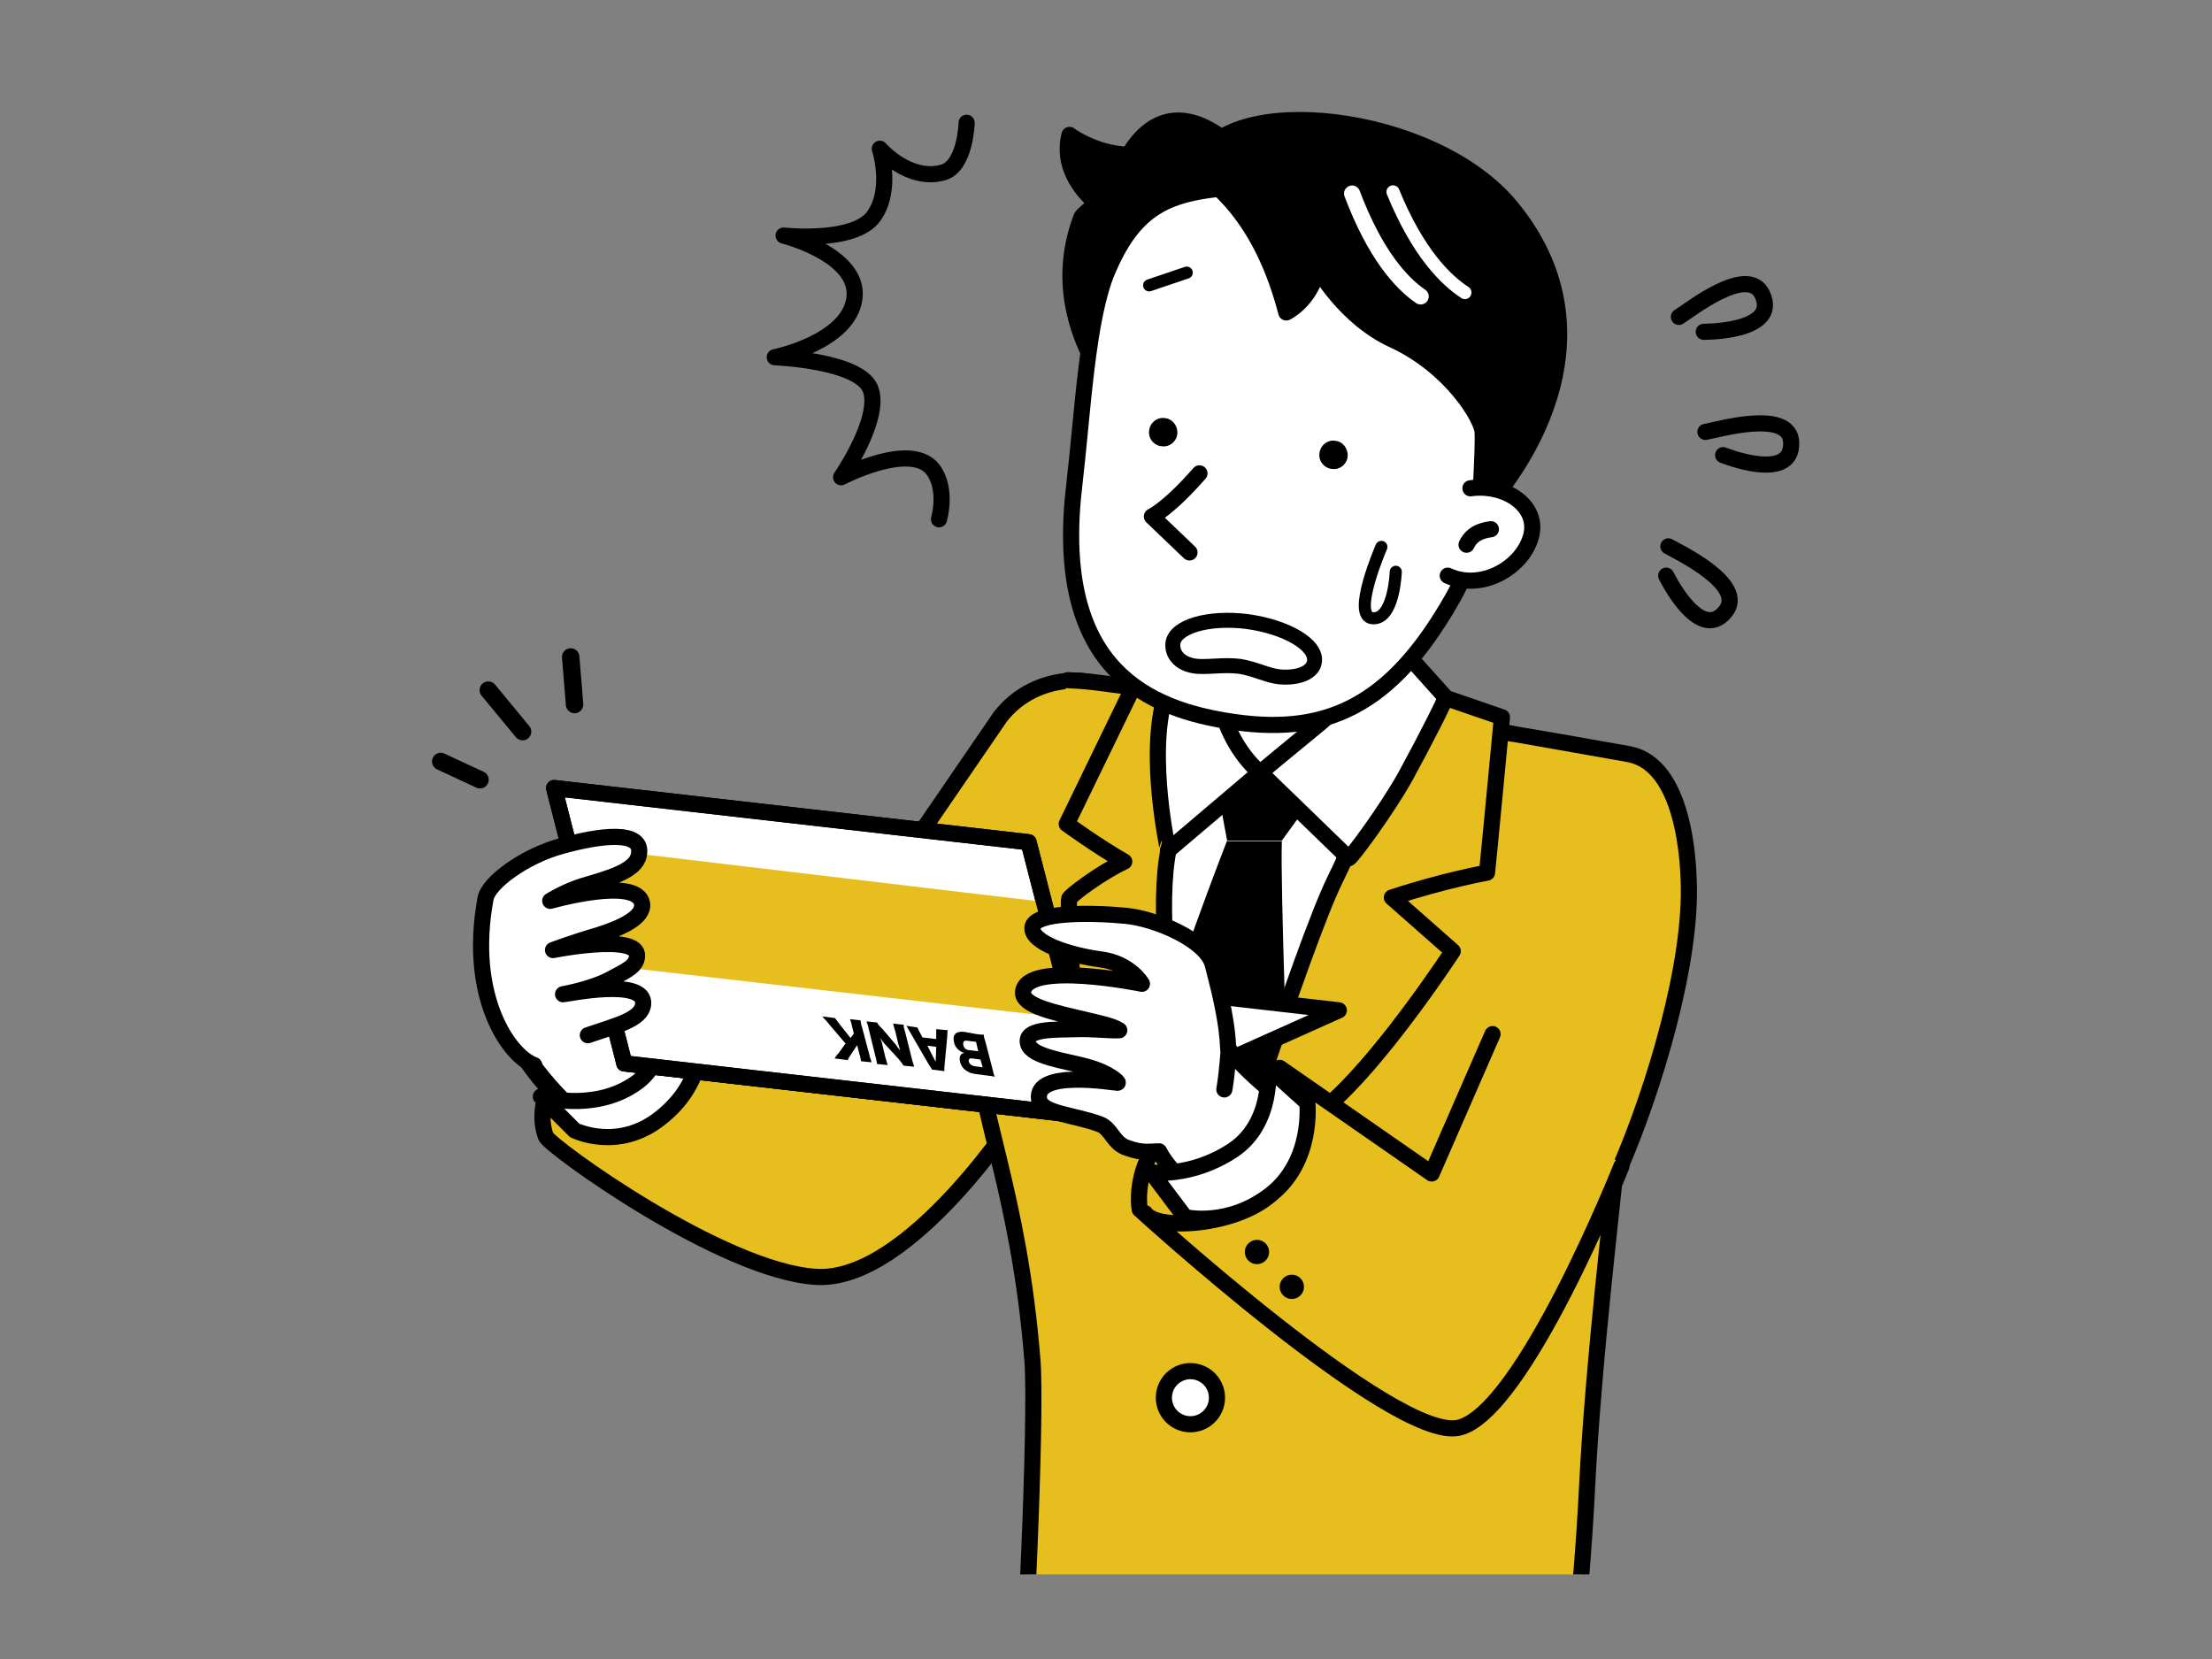 <?xml version="1.0" encoding="UTF-8"?> <!-- Generator: Adobe Illustrator 25.4.1, SVG Export Plug-In . SVG Version: 6.00 Build 0) --> <svg xmlns="http://www.w3.org/2000/svg" xmlns:xlink="http://www.w3.org/1999/xlink" version="1.1" id="レイヤー_1" x="0px" y="0px" width="400px" height="300px" viewBox="0 0 400 300" style="enable-background:new 0 0 400 300;" xml:space="preserve"><rect x="0" y="0" width="400" height="300" fill="#808080" stroke="none"/> <style type="text/css"> .st0{clip-path:url(#SVGID_00000077320551201579674860000007206907991736971666_);} .st1{fill:#E6BF1F;stroke:#000000;stroke-width:2.92;stroke-linecap:round;stroke-linejoin:round;stroke-miterlimit:10;} .st2{fill:#FFFFFF;stroke:#000000;stroke-width:3.423;stroke-linecap:round;stroke-linejoin:round;stroke-miterlimit:10;} .st3{fill:#FFFFFF;stroke:#000000;stroke-width:2.92;stroke-linecap:round;stroke-linejoin:round;stroke-miterlimit:10;} .st4{fill:#FFFFFF;} .st5{fill:none;stroke:#000000;stroke-width:2.92;stroke-linecap:round;stroke-linejoin:round;stroke-miterlimit:10;} .st6{stroke:#000000;stroke-width:2.92;stroke-linecap:round;stroke-linejoin:round;stroke-miterlimit:10;} .st7{fill:none;stroke:#FFFFFF;stroke-width:2.38;stroke-linecap:round;stroke-linejoin:round;stroke-miterlimit:10;} .st8{fill:none;stroke:#FFFFFF;stroke-width:2.92;stroke-linecap:round;stroke-linejoin:round;stroke-miterlimit:10;} .st9{fill:#E6BF1F;} .st10{fill:#FFFFFF;stroke:#000000;stroke-width:2.708;stroke-linecap:round;stroke-linejoin:round;stroke-miterlimit:10;} .st11{fill:none;stroke:#000000;stroke-width:2.19;stroke-linecap:round;stroke-linejoin:round;stroke-miterlimit:10;} .st12{fill:none;stroke:#000000;stroke-width:3.153;stroke-linecap:round;stroke-linejoin:round;stroke-miterlimit:10;} </style> <g> <defs> <rect id="SVGID_1_" x="60.5" y="15.4" width="279" height="269.3"></rect> </defs> <clipPath id="SVGID_00000121259184120707203180000007681470043603634094_"> <use xlink:href="#SVGID_1_" style="overflow:visible;"></use> </clipPath> <g style="clip-path:url(#SVGID_00000121259184120707203180000007681470043603634094_);"> <path class="st1" d="M184.6,200.6c0,0-20,31.3-37,30.3c-17-1-48.2-23.6-48.9-25.4c-4.9-13.6,21.4-32.5,21.4-32.5l26.2,7.1 l34.6-50.5c6.8-8.7,18.4-6.7,17.8-5.2"></path> <path class="st2" d="M103.7,201.1c0,0,4.7,4.2,8.7,2.9c12.5-4,13.1-17.5,13.1-17.5l-8.7-11.3c0,0-22.9-6-25.2,3.6 C89.2,188.3,103.7,201.1,103.7,201.1z"></path> <path class="st1" d="M176.7,187.7c-0.1,12.6,7.6,27.8,10,58.4c0.8,10.3-1.5,60.3-2.4,62.1c-0.9,1.8,20.6,6.6,46.7,7.3 c34.2,1,52.3-4.8,52.3-4.8s2.7-21.3,3.7-41.9c1.1-22.7,5-54.7,4.9-55.3c5.8-12.6,13.3-35.6,13.5-51.6c0.1-6.6-1-23.5-10.7-25.5 c-2.1-0.4-21-3.7-21.1-3.7c-2.7-0.7-53.6-7-59.3-7.5c-11.9-0.9-15.1-2-21.2-2.2"></path> <path class="st3" d="M246.2,107.8c0,0-1.5,20.5,4,28.9c5.5,8.4,5,8.2,5,8.2s-12.6,1.9-25.3,2.2c-14.7,0.3-25.4-0.8-25.4-0.8 s2,0.3,7.9-11.1c5.9-11.3,3.3-25.7,3.3-25.7"></path> <path class="st4" d="M205.5,136.1c0,0,59,5.4,57.3,4.8c-1.8-0.6-44,83.1-44,83.1s-22.6-41.9-19.8-52.4 C201.7,161.2,207.4,140.2,205.5,136.1z"></path> <path class="st5" d="M253.6,135.9c0,0-10.5,48.3-20.7,60.3c-10.2,12-16.8,21.9-16.8,21.9c-12.9-30.1-4-83.5-3.7-83.5"></path> <polygon points="219.5,139.1 240.3,140.3 231.8,152 221.9,152 "></polygon> <path d="M221.9,152c0,0-10.6,27.1-14.5,42.5l10.6,26.2L233,200c0,0-1.5-40.1-1.2-47.9H221.9z"></path> <path class="st1" d="M268.9,157.8c0.1-0.6,2.7-28.1,2.7-28.1l-15.7-5.4c0,0-9.6,24.9-14.4,34.6c-5.9,11.8-22.8,65.1-22.8,65.1 s13.6-16.6,23-25.5c9.5-8.9,21-26.5,21-26.5l-11-9.7C261.1,159.2,268.9,157.8,268.9,157.8z"></path> <path class="st1" d="M211.3,153.7c2.5-12.4,7-30,7-30l-12.2-1.9L192.9,149c0,0,5.8,4.2,10.4,6.8c-4.3,2-10,6.3-10,6.8 c0,0.9-0.5,17.1,3.9,27.7c4.4,10.6,21.6,33.7,21.6,33.7S207.4,173,211.3,153.7z"></path> <path class="st3" d="M210.7,125.8l9-5.2c0,0-0.2,11.7,8.1,19.1l-16.6,14.1C211.3,153.7,207.4,136.9,210.7,125.8z"></path> <path class="st3" d="M227.9,139.7l16,15.5c0.3,0.1,6.8-8.6,10.3-14.9c3.6-6.6,7.4-14.1,7.2-14.2l-7.8-8.7c0,0-10.6,9.6-14.8,13.3 C234.5,134.2,227.9,139.7,227.9,139.7z"></path> <ellipse transform="matrix(0.849 -0.529 0.529 0.849 -101.064 152.132)" class="st3" cx="215.2" cy="252.6" rx="4.8" ry="4.8"></ellipse> <path class="st1" d="M176.7,187.7c0,0-0.1-1.6-0.6-5.7"></path> <path class="st6" d="M204.1,28c-6.2-0.2-10.7-3.6-10.7-3.6c-1.4,5.5,2,9.9,4.8,12.3c-0.2,0.4-2.4,2.1-2.6,2.5c-6.9,17.6,6,32,6,32 l21.8-44.2C223.3,27.1,212.1,14.6,204.1,28z"></path> <path class="st3" d="M200.3,48.9c-3.7,8.6-4.5,25.7-6,38.5c-3.9,32.1,11.7,40.3,27.2,42.9c18.2,3.1,30-2.6,41-21.8 c5.5-9.5,10.4-27.6,9.6-40.1c-0.8-12.5-18.6-36.4-37.6-35.2C215.5,34.4,206.9,33.4,200.3,48.9z"></path> <path class="st6" d="M269.6,90.6c0,0,25.1-27,3.7-53.1c-14.2-17.4-52.3-21.2-56.8-7.5c-0.6,1.8,10.6,5.3,16.1,26.5 c0,0,4.3-2,5.7-7.9c0,0,4.9,8.9,13.7,12.9c10.4,4.8,16,14.2,16.1,16.6c0.2,2.4-0.6,15.4-0.6,15.4s1.7-5.7,4.5-4.3 C274.9,90.5,269.6,90.6,269.6,90.6"></path> <path class="st3" d="M265.9,88.3c6.4-0.9,12.6,3.3,10.9,8.9c-1.7,5.6-9,9.7-15,6.9"></path> <path class="st3" d="M216.9,85.6c-5.6,6.4-8.6,7.8-8.6,7.8l6.8,6.5"></path> <path class="st3" d="M265.2,98.5c1-2.1,2.9-2.6,4.4-2.8"></path> <path class="st7" d="M251.9,34.7c4.5,11,9.5,15.9,13,18.2"></path> <path class="st8" d="M244.5,35c4.2,11.1,8.9,16.2,12.4,18.6"></path> <path class="st5" d="M190.6,185.8"></path> <path d="M212.9,78.4c-0.1,1.4-1.4,2.5-2.8,2.3c-1.4-0.1-2.5-1.4-2.3-2.8c0.1-1.4,1.4-2.5,2.8-2.3C212,75.7,213,77,212.9,78.4z"></path> <path d="M243.7,82.5c-0.1,1.4-1.4,2.5-2.8,2.3c-1.4-0.1-2.5-1.4-2.3-2.8c0.1-1.4,1.4-2.5,2.8-2.3 C242.8,79.8,243.8,81.1,243.7,82.5z"></path> <path class="st1" d="M293.2,210.9c0,0-17.8,44.8-29.5,47.3c-11.7,2.4-57.6-39.5-57.6-39.5s-1.9-9.9,8.3-17c10.2-7.1,17-8.6,17-8.6 l27.5,19.1l11-25.2"></path> <path class="st3" d="M117.9,183.3c0,0,4.1,8.1-3.4,12.9c-7.5,4.9-16.7,2.1-16.7,2.1l6.1,6.1c0,0,7.8,3.9,15.5-2.2 c7.8-6.1,7.3-13.8,7.3-13.8L117.9,183.3z"></path> <path class="st5" d="M207.1,219.4c2.1,3.2,16.5,2.3,22.8-3.5"></path> <g> <g> <polygon class="st3" points="242.1,182.7 156.3,172.9 112.9,192.3 198.8,202.1 "></polygon> <polygon class="st3" points="198.8,202.1 112.9,192.3 100.2,142.5 186,152.3 "></polygon> <g> <path d="M176.6,187c0.7,0.1,0.9,0.1,1.3,0.1c0,0.4,0.1,0.7,0.3,1.3l1.3,5c0.1,0.5,0.2,0.9,0.4,1.3c-0.5-0.1-0.6-0.1-1.3-0.2 l-2.3-0.3c-1.4-0.2-2.4-1-2.7-2.2c-0.1-0.6-0.1-1,0.2-1.3c0.1-0.2,0.3-0.2,0.6-0.3c-0.5-0.1-0.7-0.3-1-0.5 c-0.5-0.4-0.8-0.9-0.9-1.5c-0.3-1.3,0.4-2,1.9-1.8L176.6,187z M176.5,188.4l-1.6-0.2c-0.6-0.1-0.8,0.2-0.7,0.8 c0.1,0.5,0.5,0.9,1.1,0.9l1.6,0.2L176.5,188.4z M175.8,191.4c-0.5-0.1-0.7,0.2-0.6,0.6c0.1,0.4,0.5,0.7,1,0.8l1.5,0.2l-0.4-1.4 L175.8,191.4z"></path> <path d="M165.9,185.8c0.2,0.4,0.3,0.7,0.5,1l0.4,0.8l2.5,0.3l0-0.8c0-0.4,0-0.6,0-1l2.1,0.2c-0.1,0.3-0.1,0.5-0.1,1.1l-0.5,5.3 c0,0.4-0.1,0.7,0,1l-2.3-0.3c-0.1-0.3-0.3-0.5-0.6-1l-3.3-5.7c-0.3-0.5-0.5-0.9-0.7-1.2L165.9,185.8z M169.2,192l0.1-2.7 l-1.6-0.2L169.2,192z"></path> <path d="M160.1,188.9c-0.4-0.4-0.6-0.7-0.9-1.2c0.1,0.4,0.3,0.8,0.4,1.4l0.5,2.1c0.2,0.6,0.3,1,0.4,1.4l-1.9-0.2 c-0.1-0.4-0.1-0.8-0.3-1.4l-1.2-4.9c-0.1-0.6-0.3-1-0.4-1.4l1.9,0.2c0.2,0.4,0.5,0.7,1,1.2l2.3,2.7c0.3,0.4,0.5,0.7,0.9,1.2 c-0.1-0.4-0.3-0.9-0.4-1.4l-0.5-2.1c-0.2-0.6-0.3-1-0.4-1.4l1.9,0.2c0,0.4,0.1,0.8,0.3,1.4l1.2,4.8c0.1,0.5,0.3,0.9,0.4,1.4 l-1.9-0.2c-0.2-0.3-0.4-0.6-0.9-1.2L160.1,188.9z"></path> <path d="M150,185.3c-0.7-0.9-0.9-1-1.3-1.5l2.3,0.3c0.2,0.3,0.6,0.8,0.9,1.2l1.9,2.4l0.6-0.8l-0.3-1.2 c-0.1-0.6-0.2-0.9-0.4-1.4l1.9,0.2c0.1,0.5,0.1,0.8,0.3,1.3l1.3,4.9c0.1,0.6,0.3,0.9,0.4,1.4l-1.9-0.2 c-0.1-0.5-0.1-0.8-0.3-1.3L155,189l-1.2,1.8c-0.2,0.3-0.4,0.6-0.5,0.9l-2.4-0.3c0.1-0.1,0.2-0.2,0.2-0.3 c0.3-0.4,0.3-0.4,0.5-0.6l1.3-1.8L150,185.3z"></path> </g> <polygon class="st9" points="193.6,184.2 109.1,174.5 103.7,153 188,163 "></polygon> </g> <polygon class="st5" points="198.8,202.1 112.9,192.3 100.2,142.5 186,152.3 "></polygon> </g> <path class="st3" d="M235.1,201.3c0,0-8.9-6.2-13-11.7c-0.2-4.7-1.3-9.4-2.8-15.2c-1.2-4.4-10.3-8.3-15.8-8.8 c-6.3-0.6-16.5-0.7-16.8,2.1c-0.3,2.7,6.4,5,12.4,5.8c5.3,0.7,7.4,4.4,7.4,4.4s-21-4.3-21.5,1.5c-0.2,2.5,5.8,3.7,10.8,4.9 c2.8,0.7,5.2,1.1,6.6,2c-1.6,0.1-5-0.3-7.6-0.2c-4.3,0.1-9.6-0.1-8.9,2.6c0.6,2.4,6.7,3.1,10.7,4.2c4,1.1,5.8,2.9,5.5,2.9 c-0.6,0-15.1-2.5-14.2,3c0.5,2.6,6.1,2.7,11,4.5c2.1,0.8,2.4,3.5,5,4.3c2.8,1,4.1,0.6,5.7,0.6c2.4,4.7,8.4,8.4,8.5,9.1 c0.1,1,4.3-0.4,12.3-5.9C235,208.6,235.1,201.3,235.1,201.3z"></path> <path class="st3" d="M229.3,193c0,0,1.1,10.2-6.5,15.1c-7.5,4.9-14.6,3.9-14.6,3.9l6.1,8.1c0,0,7.8,1.9,15.5-4.1 c7.8-6.1,6.6-16.6,6.6-16.6L229.3,193z"></path> <path class="st3" d="M96.6,192.6c-4.5-1.6-12.1-12.3-8.8-30.1c0.5-2.9,7.1-7.7,13.7-9.5c6.8-1.9,15.1-3.1,14,1.7 c-0.6,2.8-5.3,4.1-10.1,5.5c-3.2,1-5.9,2.7-5.9,2.7s15.8-4.5,16.6,0.5c0.4,2.5-3.8,4.4-7.9,5.7c-4.2,1.2-8.2,2.7-8.2,2.7 s15.5-3.1,15.2,1.1c-0.1,1.9-2.1,2.7-4.9,4.2c-3.6,1.9-8.7,2.7-8.5,2.7c0.5,0,15-3.1,14.5,1.8c-0.3,2.8-4.8,3.8-10,5.6"></path> <path class="st3" d="M222.2,189.7c0,0-0.3,4.5-0.8,7.3"></path> <circle cx="227.3" cy="226.4" r="2.2"></circle> <circle cx="233.6" cy="232.7" r="2.2"></circle> <path class="st10" d="M237.7,119.6c-0.2,1.9-2.7,3.1-6.3,2.8c-2.1-0.2-4.6-1.5-7.2-1.9c-3.1-0.4-6.3,0.3-8.4-0.1 c-2.7-0.5-3.9-2.3-3.7-4.1c0.4-3,6.4-4.8,13.5-3.9C232.7,113.4,238.1,116.6,237.7,119.6z"></path> <line class="st11" x1="207.8" y1="51.6" x2="214.6" y2="49.3"></line> <path class="st11" d="M249.8,98.9c0,0-5.5,12.6-1.6,12.9c3.9,0.3,4.2-8.4,4.2-8.4"></path> <path class="st5" d="M169.8,93.9c0,0,1.6-5.4-1.1-9c-4-5.2-16.6,1.4-16.6,1.4s7.1-10.3,5.4-15.7c-1.6-5.4-17.4-6-17.4-6 s13.3-2.7,14.4-10.6c1.1-7.9-12.8-11.4-12.8-11.4s12.8,1.4,16.3-3.5c3.5-4.9,1.1-12.2,1.1-12.2s5.2,6,11.4,4.3 c4.1-1.1,4.3-9,4.3-9"></path> <path class="st5" d="M303.6,57.3c1.7-1,12.5-9.7,15.1-4c3.1,6.8-10.6,6.7-10.6,6.7"></path> <path class="st5" d="M308.4,78.1c1.9-0.3,15.3-4.3,15.5,1.9c0.3,7.4-12.3,2.3-12.3,2.3"></path> <path class="st5" d="M301.7,98.8c1.7,1,14.3,6.9,10.3,11.8c-4.7,5.8-10.7-6.5-10.7-6.5"></path> <g> <line class="st12" x1="103.2" y1="118.8" x2="103.9" y2="127.4"></line> <line class="st12" x1="88.3" y1="124.8" x2="94.5" y2="132.3"></line> <line class="st12" x1="79.7" y1="137.7" x2="86.8" y2="141"></line> </g> </g> </g> </svg> 